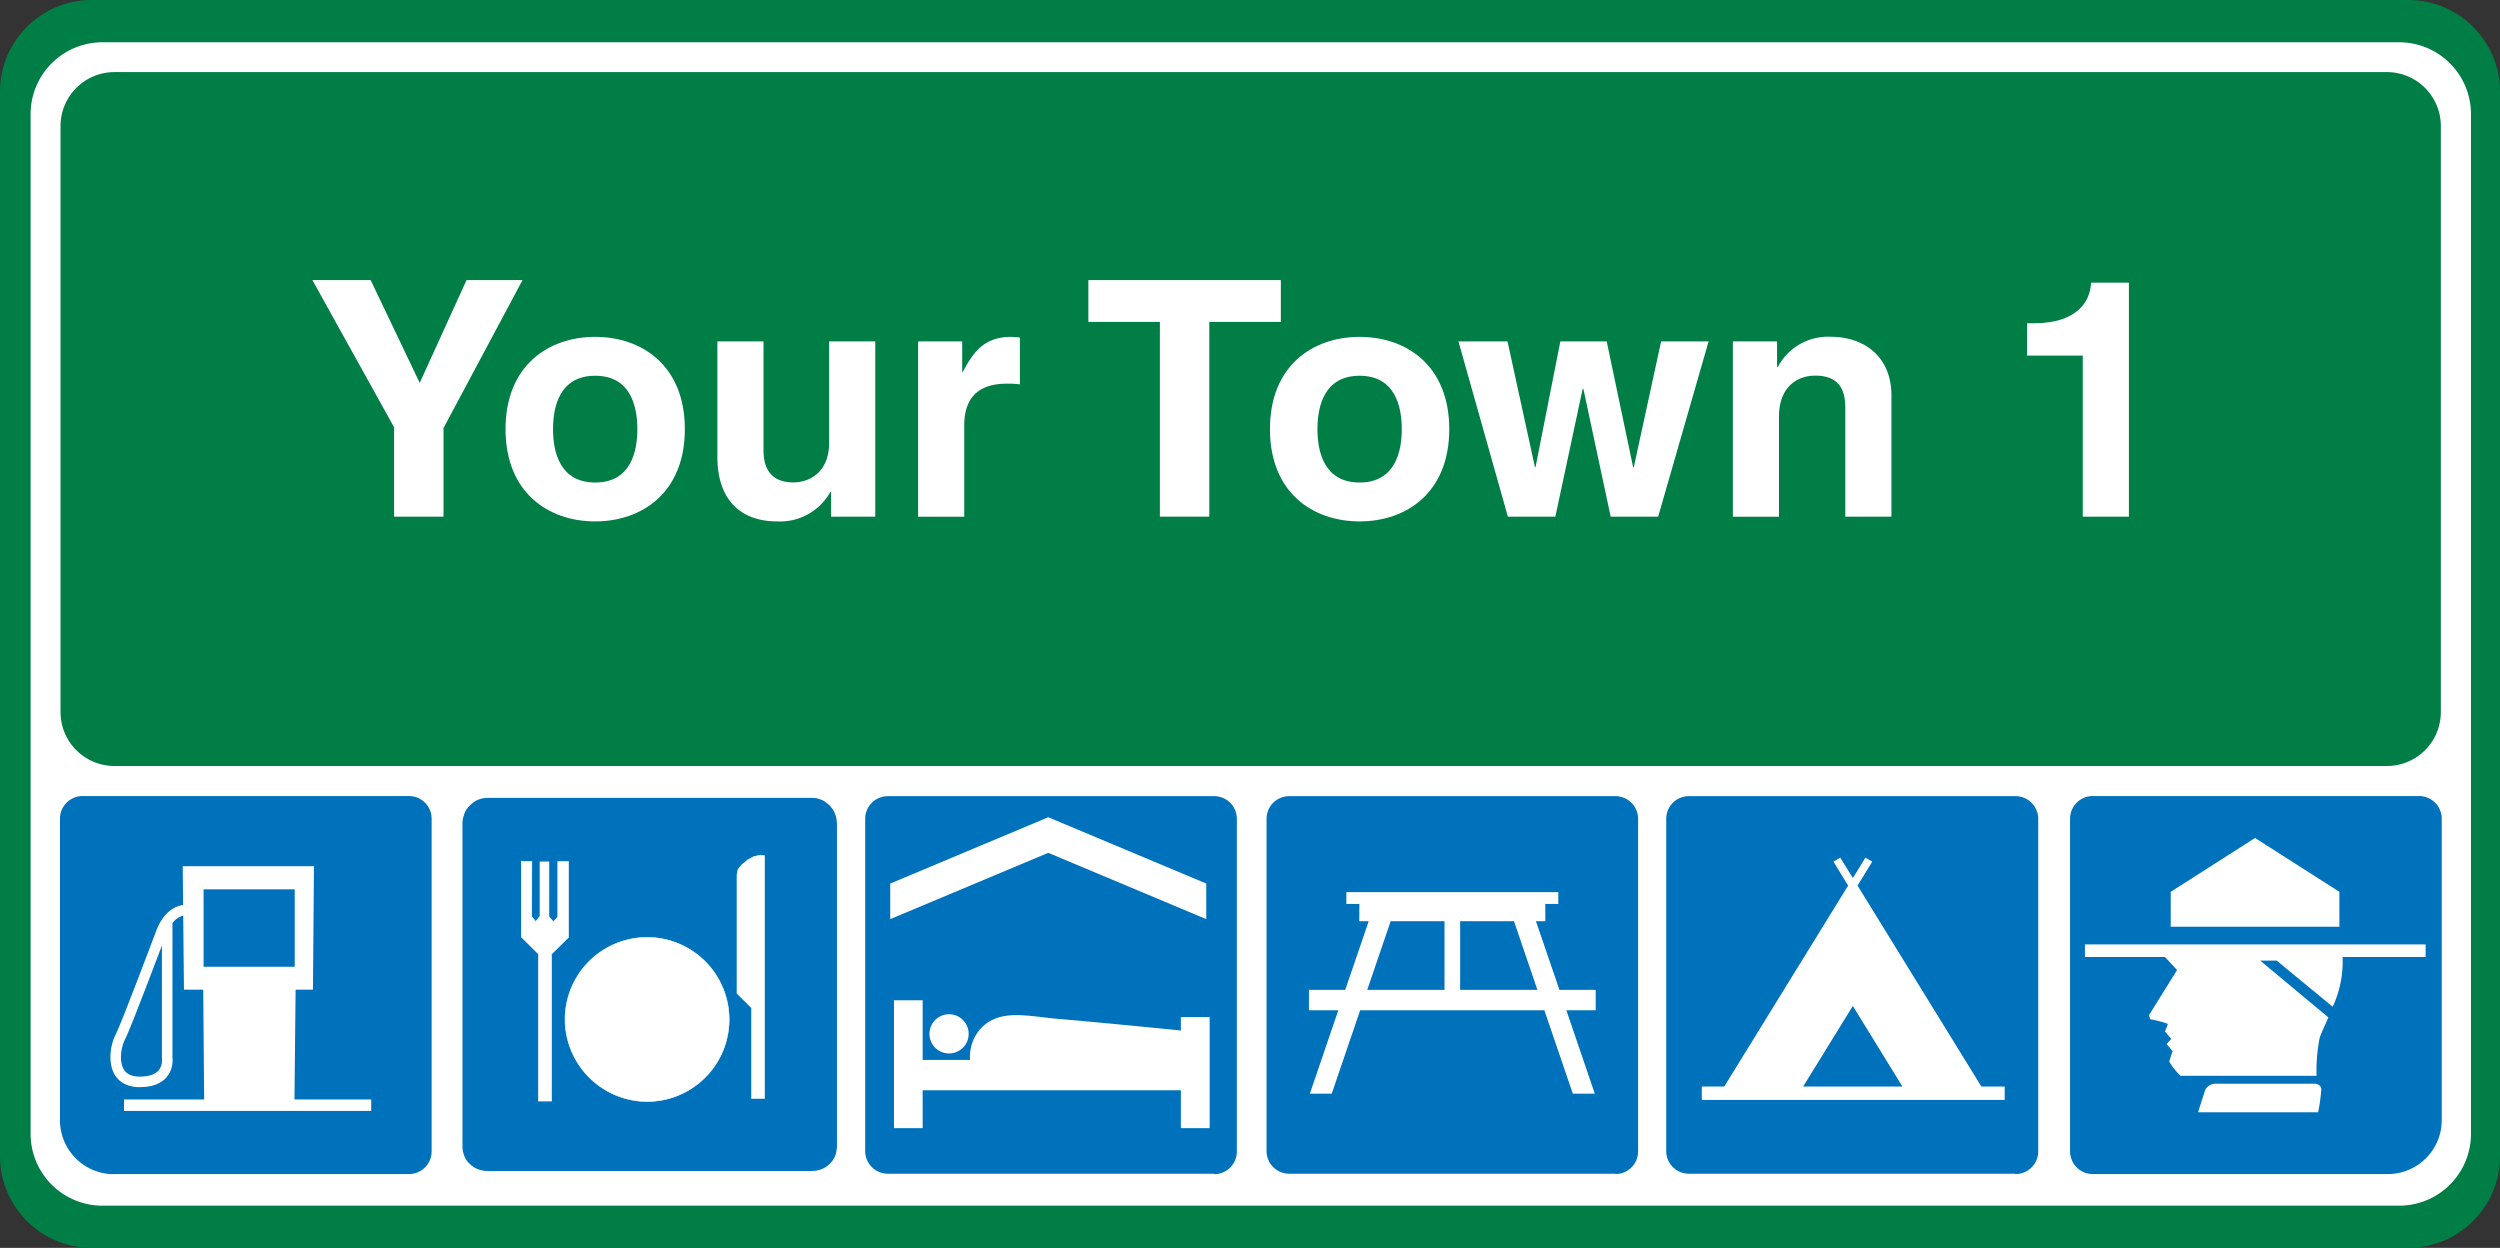 <svg id="Layer_1" data-name="Layer 1" xmlns="http://www.w3.org/2000/svg" viewBox="0 0 220.56 110.09"><rect x="0" y="0" width="220.56" height="110.09" fill="#333333" stroke="none"/><defs><style>.cls-1{fill:#007e46;}.cls-2{fill:#fff;}.cls-3{fill:#0072bc;}.cls-4,.cls-5{fill:none;stroke:#fff;}.cls-4{stroke-width:0.93px;}.cls-5{stroke-width:0.05px;}</style></defs><title>2571-SGIDH-2016-V1-PG68-IMG001</title><path class="cls-1" d="M220.56,8.09A8.09,8.09,0,0,0,212.47,0H8.09A8.09,8.09,0,0,0,0,8.09V102a8.09,8.09,0,0,0,8.09,8.09H212.47a8.09,8.09,0,0,0,8.09-8.09V8.09"/><path class="cls-2" d="M218,10.07a6.34,6.34,0,0,0-6.34-6.34H9A6.34,6.34,0,0,0,2.7,10.07v90A6.34,6.34,0,0,0,9,106.37H211.64A6.34,6.34,0,0,0,218,100v-90"/><path class="cls-1" d="M215.34,11.12a4.76,4.76,0,0,0-4.76-4.76H10.1a4.76,4.76,0,0,0-4.76,4.76V62.82a4.76,4.76,0,0,0,4.76,4.76H210.58a4.76,4.76,0,0,0,4.76-4.76V11.12"/><path class="cls-3" d="M107.12,103.59a2,2,0,0,0,2-2V72.24a2,2,0,0,0-2-2H78.33a2,2,0,0,0-2,2v29.31a2,2,0,0,0,2,2h28.79"/><polygon class="cls-2" points="92.48 75.24 106.42 81.09 106.42 77.95 92.48 72.1 78.54 77.95 78.54 81.09 92.48 75.24"/><path class="cls-2" d="M104.18,91V89.73h2.54v9.8h-2.54V96.19H81.4v3.34H78.87V88.25H81.4v5.26h4.18a3.73,3.73,0,0,1,1-2.83c1.69-1.73,4.16-1,7-.77s10.57,1,10.57,1"/><path class="cls-2" d="M83.76,92.94A1.73,1.73,0,1,0,82,91.21a1.73,1.73,0,0,0,1.73,1.73"/><path class="cls-3" d="M142.52,103.58a2,2,0,0,0,2-2V72.24a2,2,0,0,0-2-2H113.74a2,2,0,0,0-2,2v29.31a2,2,0,0,0,2,2h28.79"/><polygon class="cls-2" points="136.25 89.13 136.25 89.13 138.76 96.49 140.7 96.49 138.19 89.13 138.2 89.13 140.78 89.13 140.78 87.33 137.58 87.33 137.58 87.33 135.51 81.28 135.53 81.27 136.34 81.27 136.33 79.75 137.48 79.75 137.48 78.71 118.78 78.71 118.78 79.75 119.93 79.75 119.92 81.27 120.73 81.27 120.75 81.28 118.68 87.33 118.67 87.33 115.48 87.33 115.48 89.13 118.06 89.13 118.07 89.13 115.56 96.49 117.49 96.49 120 89.13 120 89.13 136.25 89.13"/><polygon class="cls-3" points="128.82 81.26 128.82 87.33 128.83 87.33 135.64 87.33 135.64 87.34 133.57 81.27 133.57 81.27 128.82 81.27 128.82 81.26"/><polygon class="cls-3" points="127.44 81.26 127.44 87.33 127.43 87.33 120.62 87.33 120.62 87.34 122.69 81.27 122.69 81.27 127.44 81.27 127.44 81.26"/><path class="cls-3" d="M177.82,103.58a2,2,0,0,0,2-2V72.24a2,2,0,0,0-2-2H149a2,2,0,0,0-2,2v29.31a2,2,0,0,0,2,2h28.79"/><polygon class="cls-2" points="152.12 95.86 163.05 78.13 163.05 78.13 161.75 76.01 161.75 76.02 162.36 75.66 162.36 75.67 163.46 77.45 163.47 77.46 164.57 75.67 164.57 75.66 165.18 76.02 165.18 76.01 163.88 78.13 163.88 78.13 174.8 95.85 174.8 95.86 176.86 95.86 176.86 97.04 150.14 97.04 150.14 95.86 152.12 95.86 152.12 95.86"/><polygon class="cls-3" points="159.09 95.86 167.84 95.86 167.84 95.86 163.46 88.74 163.47 88.74 159.08 95.86 159.09 95.86"/><path class="cls-3" d="M210.68,103.58H184.63a2,2,0,0,1-2-2V72.23a2,2,0,0,1,2-2h28.79a2,2,0,0,1,2,2V98.82h0a4.76,4.76,0,0,1-4.76,4.76v0"/><path class="cls-3" d="M10,103.58H36.08a2,2,0,0,0,2-2V72.23a2,2,0,0,0-2-2H7.29a2,2,0,0,0-2,2v26.6h0A4.76,4.76,0,0,0,10,103.59h0"/><polygon class="cls-2" points="206.39 81.76 206.39 78.68 198.95 73.93 191.51 78.68 191.51 81.76 206.39 81.76"/><path class="cls-2" d="M193.94,98.07l.59-1.86a1,1,0,0,1,.92-.6c.3,0,1.8,0,2.37,0h6.38s.59,0,.59.52a13.89,13.89,0,0,1-.28,2H193.94"/><path class="cls-2" d="M199.42,84.76l6,5h0c-.34.78-.64,1.41-.76,1.77a14.15,14.15,0,0,0-.28,3.38h-12a5.2,5.2,0,0,1-1-1.26l.29-.92-.52-.62.41-.45L191,91s.14-.31.26-.67a8.68,8.68,0,0,0-1.54-.4l-.14-.35,2.49-4L191,84.43h-7.06V83.32H214v1.11h-7.33a9.42,9.42,0,0,1-.87,4.39h0l-4.94-4.07h-1.43"/><polygon class="cls-2" points="39.13 45.58 34.77 45.58 34.77 37.7 27.56 24.71 32.7 24.71 37.03 33.78 41.16 24.71 46.1 24.71 39.13 37.76 39.13 45.58"/><path class="cls-2" d="M52.51,46c-4.16,0-7.91-2.56-7.91-8.14s3.75-8.14,7.91-8.14,7.91,2.56,7.91,8.14S56.66,46,52.51,46m0-12.85c-3.14,0-3.72,2.73-3.72,4.71s.58,4.71,3.72,4.71,3.72-2.73,3.72-4.71-.58-4.71-3.72-4.71"/><path class="cls-2" d="M77.22,45.58h-3.9V43.4h-.06A5.09,5.09,0,0,1,68.55,46c-3.05,0-5.26-1.74-5.26-5.7V30.12h4.07v9.59c0,2.38,1.4,2.85,2.65,2.85s3.14-.76,3.14-3.52V30.12h4.07V45.58"/><path class="cls-2" d="M81,30.12h3.89v2.68h.06c.84-1.57,1.77-3.08,4.24-3.08a7.15,7.15,0,0,1,.79.06v4.13a7.61,7.61,0,0,0-1.16-.06c-3.17,0-3.75,2-3.75,3.69v8.05H81V30.12"/><polygon class="cls-2" points="106.69 45.58 102.33 45.58 102.33 28.4 96.02 28.4 96.02 24.71 113 24.71 113 28.4 106.69 28.4 106.69 45.58"/><path class="cls-2" d="M119.95,46c-4.16,0-7.91-2.56-7.91-8.14s3.75-8.14,7.91-8.14,7.91,2.56,7.91,8.14S124.11,46,119.95,46m0-12.85c-3.14,0-3.72,2.73-3.72,4.71s.58,4.71,3.72,4.71,3.72-2.73,3.72-4.71-.58-4.71-3.72-4.71"/><polygon class="cls-2" points="146.29 45.58 142.1 45.58 139.69 34.3 139.63 34.3 137.22 45.58 133.03 45.58 128.67 30.12 133 30.12 135.42 41.22 135.47 41.22 137.66 30.12 141.75 30.12 144.08 41.22 144.14 41.22 146.55 30.12 150.74 30.12 146.29 45.58"/><path class="cls-2" d="M166.87,45.58H162.8V36.19c0-1.13-.06-3.05-2.65-3.05-1.8,0-3.2,1.22-3.2,3.58v8.87h-4.07V30.12h3.9v2.27h.06a5,5,0,0,1,4.65-2.68c3,0,5.38,1.77,5.38,5.18v10.7"/><path class="cls-2" d="M178.84,28.52h.58c3.92,0,5-2,5.06-3.58h3.34V45.58h-4.07V31.37h-4.91V28.52"/><polygon class="cls-2" points="32.75 98.01 10.94 98.01 10.94 97 18.01 97 17.93 87.31 16.23 87.31 16.12 76.42 27.7 76.42 27.61 87.31 26.08 87.31 25.98 97 32.75 97 32.75 98.01"/><rect class="cls-3" x="17.96" y="78.46" width="8.04" height="6.83"/><path class="cls-4" d="M14.75,81.41v11.9s.34,2.14-2.41,2.14-2.24-3-1.74-3.93,3.65-9.32,3.65-9.32.65-1.92,2.22-1.92"/><polygon class="cls-3" points="43.04 103.31 42.81 103.3 42.58 103.27 42.36 103.22 42.16 103.15 41.96 103.06 41.78 102.96 41.61 102.83 41.45 102.69 41.3 102.54 41.17 102.38 41.06 102.2 40.97 102.01 40.9 101.8 40.84 101.59 40.81 101.37 40.8 101.14 40.8 72.66 40.81 72.43 40.84 72.21 40.9 72 40.97 71.78 41.06 71.58 41.17 71.39 41.3 71.22 41.45 71.06 41.61 70.92 41.78 70.78 41.96 70.66 42.16 70.56 42.36 70.49 42.58 70.43 42.81 70.4 43.04 70.39 71.6 70.39 71.83 70.4 72.06 70.43 72.27 70.49 72.48 70.56 72.68 70.66 72.85 70.78 73.03 70.92 73.19 71.06 73.33 71.22 73.46 71.39 73.57 71.58 73.67 71.78 73.74 72 73.79 72.21 73.82 72.43 73.84 72.66 73.84 101.14 73.82 101.37 73.79 101.59 73.74 101.8 73.67 102.01 73.57 102.2 73.46 102.38 73.33 102.54 73.19 102.69 73.03 102.83 72.85 102.96 72.68 103.06 72.48 103.15 72.27 103.22 72.06 103.27 71.83 103.3 71.6 103.31 43.04 103.31"/><polygon class="cls-2" points="45.99 75.99 45.99 82.66 47.5 84.16 47.5 97.14 48.66 97.14 48.66 84.17 50.16 82.69 50.16 76.01 49.21 76.01 49.21 80.89 48.82 81.32 48.43 80.88 48.43 76.04 47.64 76.04 47.64 80.83 47.26 81.3 46.91 80.87 46.92 75.99 45.99 75.99"/><polygon class="cls-5" points="45.99 75.99 45.99 82.66 47.5 84.16 47.5 97.14 48.66 97.14 48.66 84.17 50.16 82.69 50.16 76.01 49.21 76.01 49.21 80.89 48.82 81.32 48.43 80.88 48.43 76.04 47.64 76.04 47.64 80.83 47.26 81.3 46.91 80.87 46.92 75.99 45.99 75.99"/><path class="cls-2" d="M57.13,97.18a7.24,7.24,0,1,0-7.28-7.24,7.27,7.27,0,0,0,7.28,7.24"/><path class="cls-5" d="M57.13,97.18a7.24,7.24,0,1,0-7.28-7.24A7.27,7.27,0,0,0,57.13,97.18Z"/><polygon class="cls-2" points="65.02 77.18 65.02 87.64 66.31 88.92 66.31 96.91 67.45 96.91 67.45 75.49 67.09 75.44 66.49 75.58 65.98 75.85 65.43 76.31 65.11 76.72 65.02 77.18"/><polygon class="cls-5" points="65.02 77.18 65.02 87.64 66.31 88.92 66.31 96.91 67.45 96.91 67.45 75.49 67.09 75.44 66.49 75.58 65.98 75.85 65.43 76.31 65.11 76.72 65.02 77.18"/></svg>